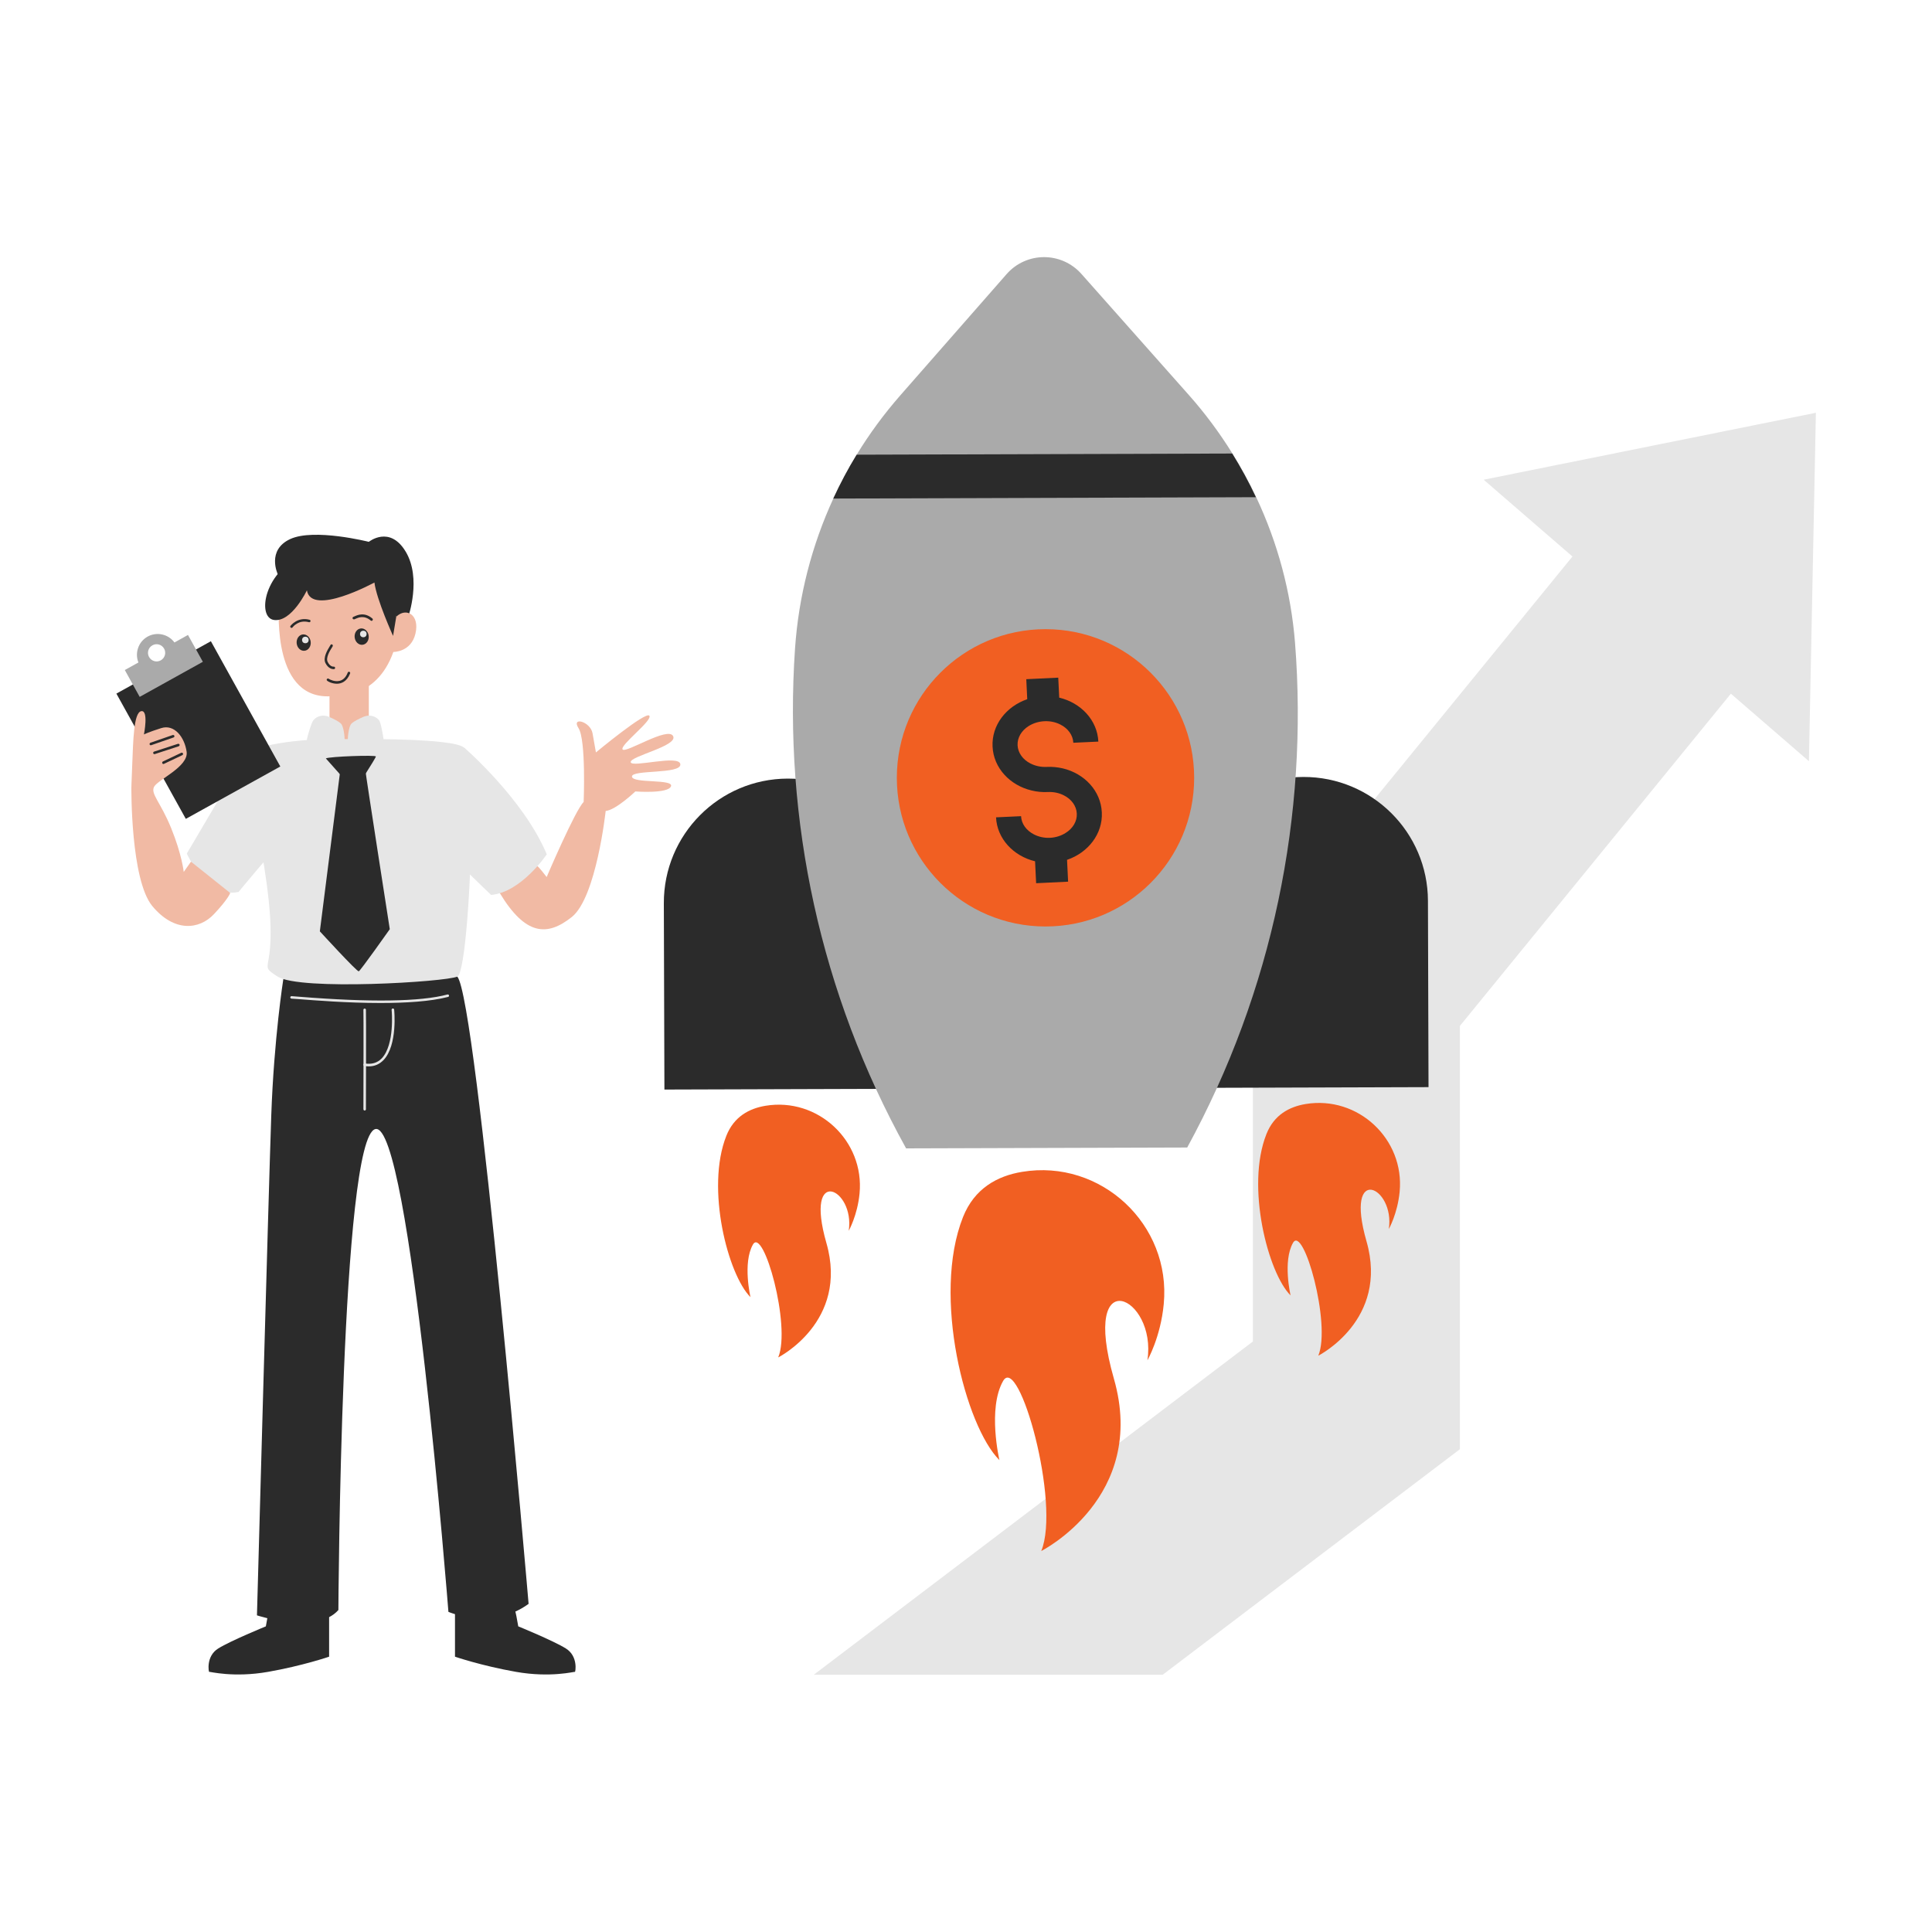 <svg xmlns="http://www.w3.org/2000/svg" xmlns:xlink="http://www.w3.org/1999/xlink" x="0px" y="0px" viewBox="0 0 2000 2000" style="enable-background:new 0 0 2000 2000;" xml:space="preserve"><style type="text/css">	.st0{fill:#2B2B2B;}	.st1{fill:#F1BAA4;}	.st2{fill:#E6E6E6;}	.st3{fill:#AAAAAA;}	.st4{fill:#F15F22;}	.st5{fill:#2B2B2B;}</style><g id="Layer_1">	<g>		<path class="st0" d="M340.7,1667.5c0,2.7,0,47.5,0,47.5s-27.4,9.4-63.2,15.7c-35.9,6.3-60.5-0.4-61,0c-0.4,0.4-3.6-16.1,9.4-24.2   c13-8.1,49.3-22.9,49.3-22.9s3.6-21.5,4.9-21.5C281.5,1662.1,340.7,1667.5,340.7,1667.5z"></path>		<path class="st0" d="M471,1667.5c0,2.7,0,47.5,0,47.5s27.4,9.4,63.2,15.7c35.9,6.3,60.5-0.4,61,0c0.4,0.4,3.6-16.1-9.4-24.2   s-49.3-22.9-49.3-22.9s-3.6-21.5-4.9-21.5S471,1667.5,471,1667.5z"></path>		<path class="st0" d="M293.3,1013.5c0,0-9.7,61.2-12.5,141.4c-2.8,80.2-14.8,517.3-14.8,517.3s61.6,20.3,84.3-5.5   c0,0,2.4-489.6,38.3-497.9s75.6,499.8,75.6,499.8s45.2,19.4,83-8.3c0,0-53.5-626.4-73.8-649.3c-20.3-22.9-113.4-31.2-117.1-29.3   C352.8,983.4,293.3,1013.5,293.3,1013.5z"></path>		<path class="st1" d="M556.2,896.7c0.6-0.7,9.7,11.2,9.7,11.2s29.6-69.4,38.3-77.7c0,0,2.6-64.1-5.3-76.4   c-7.9-12.3,12.3-7,14.5,5.3c2.2,12.3,3.5,19.8,3.5,19.8s51.8-43,55.3-38s-30.7,30.5-27.7,34.9c3.1,4.4,47-24.1,52.3-13.8   s-44.8,20.8-43.9,27c0.9,6.1,50.5-8.3,51.4,2.2s-50.5,5.3-50.1,12.7s43.5,2.2,40.4,10.1s-36.9,5.3-36.9,5.3s-20.2,19.3-30.7,20.2   c0,0-9.7,89.6-35.1,109.8s-47.8,19.3-74.4-24.6C491,880.7,556.2,896.7,556.2,896.7z"></path>		<path class="st0" d="M422.6,638.6c0,0,14-39.8-2.6-67.5c-16.6-27.7-38.2-10.2-38.2-10.2s-56.5-14.3-81.3-2.9   c-24.8,11.4-13,36.3-13,36.3l128.4,54.4L422.6,638.6z"></path>		<rect x="341.1" y="705.6" class="st1" width="40.7" height="77.4"></rect>		<path class="st2" d="M483.7,952c-2.6,32.6-6.3,57.1-10.1,58.9c-11.8,5.6-163.4,14.9-186.3,0c-5.5-3.6-8.3-5.5-9.5-7.5   c-1.7-3-0.2-6.5,1.1-16.1l0-0.2c0.6-4.5,1.1-10.4,1.2-18.1c0.2-12.4-0.7-29.6-4-54c-13-95.9-33.4-128.1-19.8-136.2   c4.4-2.6,11.2-4.8,19-6.6c8.7-2.1,18.5-3.6,27.4-4.7c7.7-0.9,14.8-1.5,19.8-1.7c1.3-0.1,59.4-1.8,105,0.2   c11,0.5,21.4,1.2,29.9,2.2c11.4,1.3,19.9,3.1,22.9,5.7C490.4,782.2,489.1,884.5,483.7,952z"></path>		<path class="st1" d="M288.3,628.9c1,2.5-7,98.5,57.2,91.6c0,0,43.8,4.8,61.7-45.6c0,0,18.4,0.3,22.9-19.1s-9.5-27.4-19.9-17.4   c0,0-6.7-59.2-59.8-58.2S288.3,628.9,288.3,628.9z"></path>		<path class="st2" d="M480.4,773.8c0,0,61.8,53.4,85.6,110.6c0,0-26.4,39.4-57.6,42c0,0-41.1-39-39-39.4   C471.6,886.6,480.4,773.8,480.4,773.8z"></path>		<path class="st2" d="M324.4,745.6c3.8-4.7,10.5-6,16-3.6c4.6,2,10.2,4.7,12.6,7.1c4.5,4.5,5.9,33.6,0,33.9s-37.4-5.7-35.2-18   C318.6,760.9,322.4,748,324.4,745.6z"></path>		<path class="st2" d="M392.4,745.6c-3.8-4.7-10.5-6-16-3.6c-4.6,2-10.2,4.7-12.6,7.1c-4.5,4.5-5.9,33.6,0,33.9s35.4-6.6,33.1-18.9   C396.2,759.9,394.3,748,392.4,745.6z"></path>		<path class="st0" d="M410.2,638.4l-3.3,19.9c0,0-17.1-37.7-19.3-55.3c0,0-65.2,35.6-69.9,8.1c0,0-15.7,33.1-34,30.7   c-18.3-2.4-10.3-52.3,32.7-68c42.9-15.7,80.1-6.3,93.9,14.8C424,609.8,408.2,640,410.2,638.4z"></path>		<path class="st0" d="M384.7,642.7c-0.3,0-0.6-0.1-0.9-0.3c-6.9-5.9-13.1-3-15.8-1.8c-1,0.5-1.8,0.9-2.6,0.2   c-0.6-0.5-0.6-1.3-0.1-1.9c0.3-0.3,0.6-0.5,1-0.5c0,0,0,0,0,0c0.2-0.1,0.4-0.2,0.6-0.3c2.8-1.3,10.4-4.9,18.6,2.2   c0.6,0.5,0.6,1.3,0.1,1.9C385.4,642.6,385.1,642.7,384.7,642.7z"></path>		<path class="st0" d="M301.8,650c-0.3,0-0.5-0.1-0.8-0.3c-0.6-0.4-0.7-1.3-0.3-1.8c0.1-0.1,7.3-9.7,19.8-6.3   c0.7,0.2,1.1,0.9,0.9,1.6c-0.2,0.7-0.9,1.1-1.6,0.9c-10.8-3-16.9,5.2-16.9,5.3C302.6,649.8,302.2,650,301.8,650z"></path>		<path class="st0" d="M345.3,692.7c-1.5,0-5.5-0.6-8.4-6.3c-2.8-5.7,2.3-13.8,4.4-17.3c0.3-0.5,0.6-0.9,0.7-1.1   c0.1-0.5,0.6-0.9,1.1-1c0.7-0.1,1.4,0.5,1.4,1.2c0.1,0.6-0.1,0.9-1,2.3c-1.8,2.8-6.5,10.3-4.3,14.7c2.6,5.3,6.1,4.9,6.2,4.9   c0.7-0.1,1.4,0.4,1.5,1.1c0.1,0.7-0.4,1.4-1.1,1.5C345.8,692.7,345.6,692.7,345.3,692.7z M343.2,668.5L343.2,668.5L343.2,668.5z"></path>		<path class="st0" d="M348.7,707.8c-5,0-9.9-2.5-10.4-3.6c-0.3-0.7,0-1.4,0.7-1.7c0.5-0.2,1.2-0.1,1.5,0.3c0.7,0.5,6,3.3,11.1,2   c3.7-0.9,6.6-3.8,8.4-8.6c0.3-0.7,1-1,1.7-0.7c0.7,0.3,1,1,0.7,1.7c-3.4,8.6-9.2,10.5-13.4,10.6   C349,707.8,348.9,707.8,348.7,707.8z"></path>		<ellipse transform="matrix(0.995 -0.103 0.103 0.995 -65.885 42.069)" class="st0" cx="374.3" cy="658.8" rx="7.3" ry="8.5"></ellipse>		<circle class="st2" cx="376.1" cy="656.3" r="3.4"></circle>		<ellipse transform="matrix(0.995 -0.103 0.103 0.995 -66.845 35.919)" class="st0" cx="314.3" cy="665" rx="7.3" ry="8.5"></ellipse>		<circle class="st2" cx="316.1" cy="662.5" r="3.4"></circle>		<path class="st2" d="M253.4,781.7l-60,101.9c0,0,20.6,47.2,53.6,39.7c0,0,35.2-42.7,36.7-42.3   C285.1,881.4,253.4,781.7,253.4,781.7z"></path>		<path class="st2" d="M381.8,1103.9c-1.5,0-3-0.1-4.5-0.4c-0.7-0.1-1.2-0.8-1.1-1.5c0.1-0.7,0.8-1.2,1.5-1.1   c7.1,1.1,12.9-0.6,17.4-5.2c13.7-14.3,10.4-49.7,10.3-50.1c-0.1-0.7,0.3-1.4,1-1.6c0.7-0.2,1.4,0.3,1.6,1c0.1,0.3,3.8,37-11,52.4   C392.8,1101.7,387.8,1103.9,381.8,1103.9z"></path>		<path class="st2" d="M377.5,1149.6C377.5,1149.6,377.5,1149.6,377.5,1149.6c-0.7,0-1.3-0.6-1.3-1.3c0.1-34.6,0.2-100.6,0-102.8   c-0.1-0.7,0.5-1.4,1.2-1.4c0.7-0.1,1.4,0.5,1.4,1.2c0.3,2.9,0,99,0,103.1C378.8,1149,378.2,1149.6,377.5,1149.6z"></path>		<path class="st2" d="M393.7,1038.3c-34.5,0-68.7-2.8-84.5-4c-3.9-0.3-6.8-0.5-7.4-0.5c-0.7,0-1.3-0.6-1.3-1.3   c0-0.7,0.6-1.3,1.3-1.3c0.8,0,3.4,0.2,7.7,0.6c73.9,5.9,125.6,5.2,153.7-2.3c0.7-0.2,1.4,0.2,1.6,0.9c0.2,0.7-0.2,1.4-0.9,1.6   C445.5,1036.8,419.5,1038.3,393.7,1038.3z"></path>		<path class="st0" d="M337.3,785.1c3.8-2,51.8-3.7,51.8-2s-22,35.5-22,35.5L337.3,785.1z"></path>		<path class="st0" d="M378.4,798.4c0,2.5,25.1,163.5,25.1,163.5s-30.3,42.9-32.1,43.6c-1.8,0.7-40.3-41.4-40.3-41.4l21.3-167.9   L378.4,798.4z"></path>					<rect x="149.2" y="681.4" transform="matrix(0.875 -0.485 0.485 0.875 -340.551 194.152)" class="st0" width="111.8" height="148.2"></rect>		<path class="st3" d="M180.6,665.1c-6.3-8.6-18.2-11.4-27.8-6.1c-4.8,2.7-8.2,6.9-9.8,11.7c-1.7,4.8-1.7,10.2,0.3,15.1l-14.1,7.8   l15.4,27.8l65.4-36.3l-15.4-27.8L180.6,665.1z M166.4,683.6c-4.3,2.4-9.7,0.8-12.1-3.5c-2.4-4.3-0.8-9.7,3.5-12.1   c4.3-2.4,9.7-0.8,12.1,3.5C172.3,675.8,170.7,681.2,166.4,683.6z"></path>		<path class="st1" d="M197.7,892l-7.5,10.6c0,0-1.9-18-13-45.3c-11.1-27.3-21.7-35.6-17.6-43c4.2-7.4,35.8-20.8,33.6-36.1   c-2.2-15.3-12.8-28.7-26.2-24.5s-18,6.6-18,6.6s5.1-25.5-2.8-24.1c-7.9,1.4-8.3,31-9.3,55.1s-0.9,24.1-0.9,24.1   s-0.9,95.3,21.7,122.6c22.7,27.3,48.6,24.5,63.8,8.3s16.8-21.9,16.8-21.9L197.7,892z"></path>		<path class="st0" d="M156.1,771.5c-0.5,0-1.1-0.3-1.2-0.9c-0.2-0.7,0.1-1.4,0.8-1.7l23.1-8c0.7-0.2,1.4,0.1,1.7,0.8   c0.2,0.7-0.1,1.4-0.8,1.7l-23.1,8C156.4,771.5,156.3,771.5,156.1,771.5z"></path>		<path class="st0" d="M159.9,780.7c-0.6,0-1.1-0.4-1.3-0.9c-0.2-0.7,0.2-1.4,0.8-1.7l24.8-8.1c0.7-0.2,1.4,0.2,1.7,0.8   c0.2,0.7-0.2,1.4-0.8,1.7l-24.8,8.1C160.2,780.7,160,780.7,159.9,780.7z"></path>		<path class="st0" d="M169.2,790.9c-0.5,0-1-0.3-1.2-0.8c-0.3-0.7,0-1.4,0.6-1.8l19-9c0.7-0.3,1.4,0,1.8,0.6c0.3,0.7,0,1.4-0.6,1.8   l-19,9C169.6,790.8,169.4,790.9,169.2,790.9z"></path>		<polygon class="st2" points="1879.8,427.3 1872.6,788 1791.8,718.1 1511.3,1062 1511.3,1500.2 1203.6,1733.7 842.4,1733.7    1297,1388.7 1297,981.6 1627.8,576.1 1535.9,496.6   "></polygon>		<g>			<path class="st0" d="M1349.2,804.3L1349.2,804.3c-71,0.2-128.4,58-128.2,129l0.6,192.9l257.2-0.8l-0.6-192.9    C1478,861.5,1420.2,804.1,1349.2,804.3z"></path>			<path class="st0" d="M815.4,806L815.4,806c-71,0.2-128.4,58-128.2,129l0.6,192.9l257.2-0.8l-0.6-192.9    C944.2,863.2,886.4,805.8,815.4,806z"></path>		</g>		<path class="st3" d="M1229,1187.9l-291,0.9c-88.8-160.3-127.1-340.1-115-517.3c3.7-54.2,17.3-106.8,39.7-155.5   c7.2-15.6,15.2-30.7,24.2-45.4c13.1-21.5,28.1-41.9,44.9-61.1l110.2-125.7c20.5-23.4,56.8-23.5,77.5-0.2l111,125.1   c16.9,19,32,39.4,45.3,60.8c9.1,14.6,17.3,29.7,24.6,45.2c22.2,47.1,36,98.1,40.2,150.6C1354.6,843.9,1317.5,1025.7,1229,1187.9z"></path>		<path class="st0" d="M1300.1,514.7l-437.5,1.4c7.2-15.6,15.2-30.7,24.2-45.4l388.8-1.2C1284.6,484.1,1292.9,499.2,1300.1,514.7z"></path>		<circle class="st4" cx="1082.3" cy="805.2" r="153.9"></circle>		<path class="st4" d="M1204.7,1350c7.9-82.4-65.1-150.5-146.7-136.9c-25.5,4.2-49.3,17.1-61.1,46.8   c-32.5,81.9,2.7,216.9,37.7,251.6c0,0-12.5-53.2,3.8-81.9c16.3-28.7,59.8,126.7,39.5,176c0,0,110.4-55.6,75.2-178.4   s44.8-85.1,34.7-19.1C1187.9,1408.1,1201.5,1384.1,1204.7,1350z"></path>		<path class="st4" d="M1448.9,1233.8c5.3-54.7-43.2-99.9-97.4-90.9c-16.9,2.8-32.7,11.3-40.5,31.1c-21.6,54.3,1.8,144,25,167   c0,0-8.3-35.3,2.5-54.4c10.8-19.1,39.7,84.1,26.2,116.8c0,0,73.3-36.9,49.9-118.4c-23.4-81.5,29.7-56.5,23.1-12.7   C1437.7,1272.3,1446.7,1256.4,1448.9,1233.8z"></path>		<path class="st4" d="M889.8,1235.6c5.3-54.7-43.2-99.9-97.4-90.9c-16.9,2.8-32.7,11.3-40.5,31.1c-21.6,54.3,1.8,144,25,167   c0,0-8.3-35.3,2.5-54.4c10.8-19.1,39.7,84.1,26.2,116.8c0,0,73.3-36.9,49.9-118.4c-23.4-81.5,29.7-56.5,23.1-12.7   C878.6,1274.1,887.6,1258.2,889.8,1235.6z"></path>		<path class="st0" d="M1100.1,795.4c-5.3-1.2-10.9-1.8-16.6-1.5c-6.2,0.3-12-1.1-16.9-3.6c-7.6-3.9-12.8-10.8-13.2-18.7   c-0.4-8,4.1-15.3,11.3-19.9c4.6-2.9,10.2-4.8,16.4-5.1c6.1-0.3,11.9,1,16.7,3.5c7.7,3.9,12.9,10.8,13.3,18.8l25.9-1.2   c-1-22.2-18.1-40.2-40.5-45.5l-1-20.7l-33.1,1.6l1,20.7c-21.8,7.5-37,26.9-35.9,49.1c1,22.1,18,40.1,40.4,45.4   c5.3,1.3,10.9,1.9,16.8,1.6c6.1-0.3,11.9,1,16.7,3.5c7.7,3.9,12.9,10.8,13.3,18.8c0.4,8-4.1,15.4-11.5,20   c-4.5,2.9-10.2,4.8-16.2,5.1c-6.2,0.3-12-1.1-16.8-3.6c-7.7-4-12.8-10.8-13.2-18.8l-25.9,1.2c1,22.1,18,40.1,40.4,45.5l1.1,22.7   l33.1-1.6l-1.1-22.6c21.8-7.4,37.1-26.9,36-49.1C1139.6,818.7,1122.6,800.7,1100.1,795.4z"></path>	</g></g><g id="Layer_2"></g><g id="Layer_3"></g><g id="Layer_4"></g><g id="Layer_5"></g><g id="Layer_6"></g><g id="Layer_7"></g><g id="Layer_8"></g><g id="Layer_9"></g><g id="Layer_10"></g></svg>